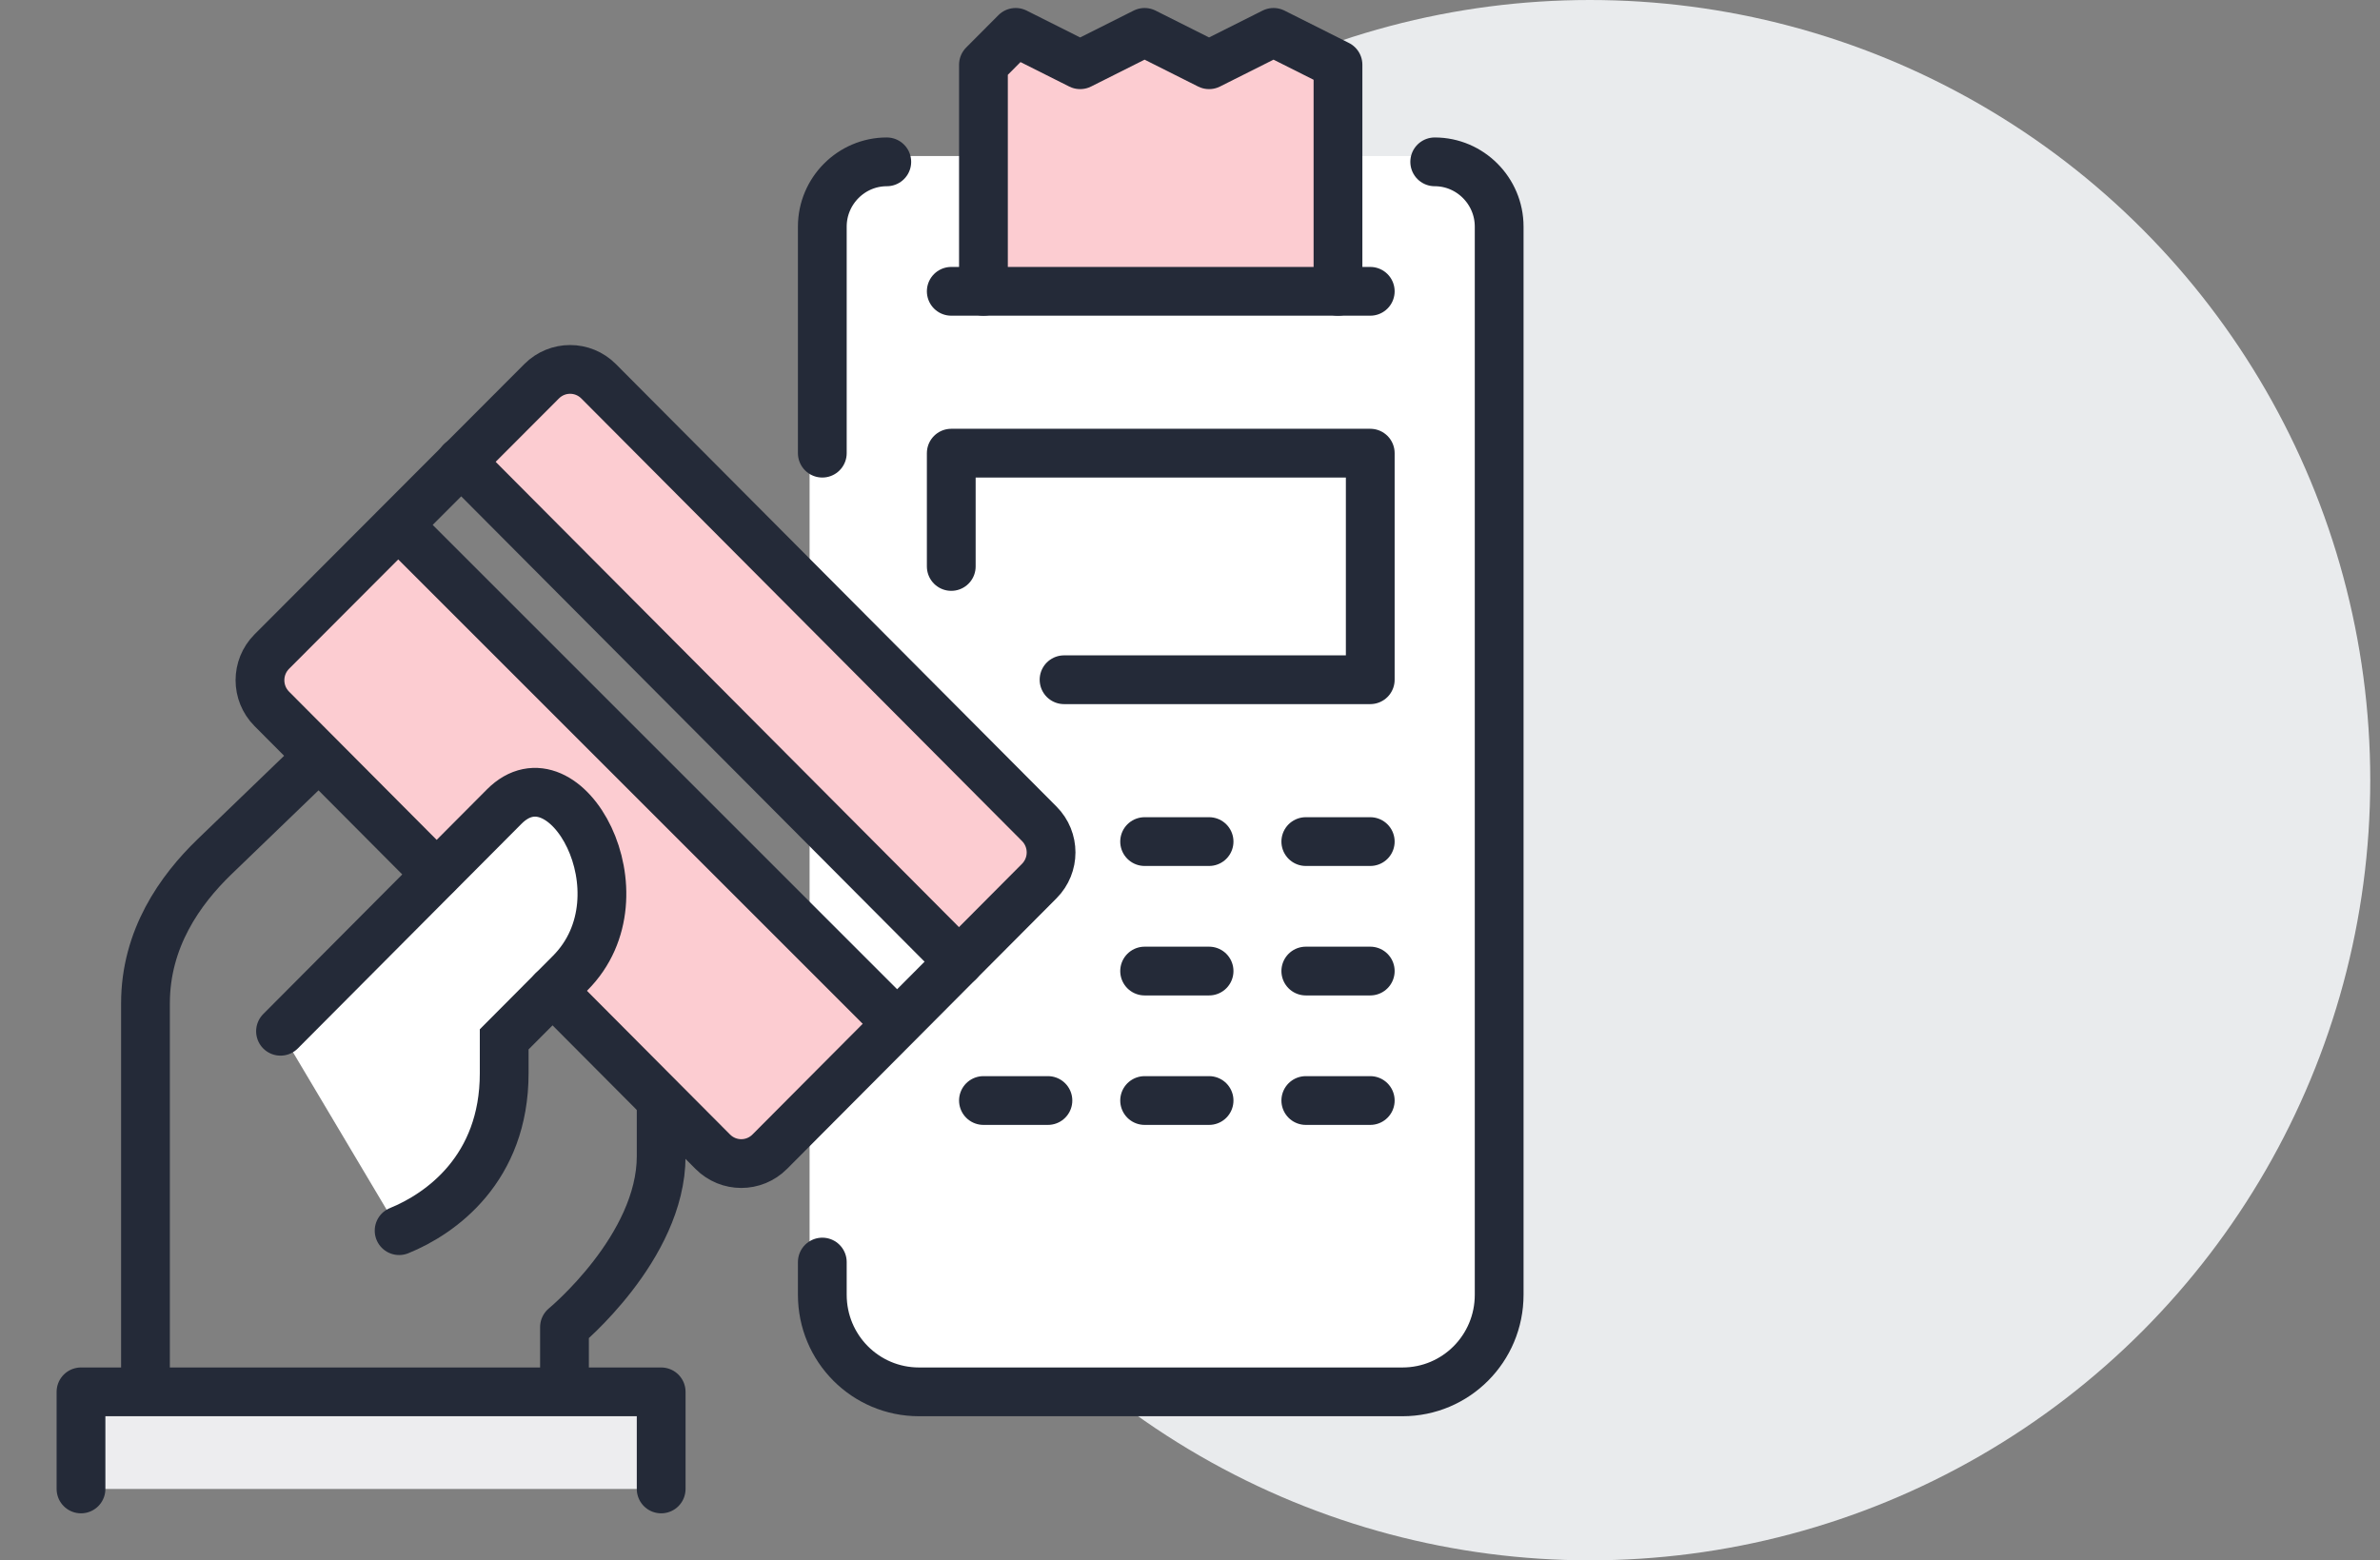 <svg width="122" height="80" viewBox="0 0 122 80" fill="none" xmlns="http://www.w3.org/2000/svg">
<rect x="0" y="0" width="122" height="80" fill="#808080" stroke="none"/>
<g clip-path="url(#clip0_5810_41491)">
<circle cx="81.5" cy="40" r="40" fill="#E9EBED"/>
<path d="M75 8H45L41.5 11V66L43.5 70.5L46 71.5L75 70.5L76.5 67.5V11L75 8Z" fill="white"/>
<path d="M45.5 52L20 27L13 35L38 59.5L45.5 52Z" fill="#FCCCD1"/>
<path d="M48.5 49L23.5 23.5L28.5 18.5L31 19.5L53.5 42V45L48.5 49Z" fill="#FCCCD1"/>
<path d="M28.936 71.362V68.043C28.936 68.043 33.892 63.96 33.892 59.28V56.425" stroke="#242A38" stroke-width="2.5" stroke-linejoin="round"/>
<path d="M14.379 52.874C17.601 49.638 23.598 43.614 25.845 41.357C28.968 38.22 33.23 45.871 29.232 49.887C27.398 51.729 25.845 53.289 25.845 53.289C25.845 54.052 25.845 54.368 25.845 55.032C25.845 59.927 22.59 62.234 20.459 63.097" fill="white"/>
<path d="M14.379 52.874C17.601 49.638 23.598 43.614 25.845 41.357C28.968 38.22 33.23 45.871 29.232 49.887C27.398 51.729 25.845 53.289 25.845 53.289C25.845 54.052 25.845 54.368 25.845 55.032C25.845 59.927 22.59 62.234 20.459 63.097" stroke="#242A38" stroke-width="2.5" stroke-miterlimit="10" stroke-linecap="round"/>
<path d="M16.346 38.768L10.993 43.929C9.225 45.638 7.457 48.128 7.457 51.447V71.362" stroke="#242A38" stroke-width="2.5" stroke-miterlimit="10"/>
<path d="M28.324 50.8L36.535 59.048C37.345 59.861 38.65 59.861 39.459 59.048L53.272 45.174C54.081 44.36 54.081 43.049 53.272 42.236L30.686 19.55C29.877 18.737 28.572 18.737 27.762 19.55L13.933 33.407C13.124 34.22 13.124 35.532 13.933 36.345L22.376 44.825" stroke="#242A38" stroke-width="2.5" stroke-linecap="round" stroke-linejoin="round"/>
<path d="M23.631 23.666L49.157 49.306" stroke="#242A38" stroke-width="2.5" stroke-linecap="round" stroke-linejoin="round"/>
<path d="M20.5 27L45.5 52" stroke="#242A38" stroke-width="2.5" stroke-linecap="round" stroke-linejoin="round"/>
<path d="M4.152 76.34V71.362H33.892V76.34" fill="#EDEDEF"/>
<path d="M4.152 76.34V71.362H33.892V76.34" stroke="#242A38" stroke-width="2.5" stroke-linecap="round" stroke-linejoin="round"/>
<path d="M42.152 23.234V11.617C42.152 9.791 43.639 8.298 45.457 8.298" stroke="#242A38" stroke-width="2.5" stroke-linecap="round" stroke-linejoin="round"/>
<path d="M73.544 8.298C75.361 8.298 76.848 9.791 76.848 11.617V66.383C76.848 69.138 74.634 71.362 71.891 71.362H47.109C44.366 71.362 42.152 69.138 42.152 66.383V64.707" stroke="#242A38" stroke-width="2.5" stroke-linecap="round" stroke-linejoin="round"/>
<path d="M48.762 14.936H50.414" stroke="#242A38" stroke-width="2.5" stroke-linecap="round" stroke-linejoin="round"/>
<path d="M58.674 43.149H61.978" stroke="#242A38" stroke-width="2.5" stroke-linecap="round" stroke-linejoin="round"/>
<path d="M66.936 43.149H70.24" stroke="#242A38" stroke-width="2.5" stroke-linecap="round" stroke-linejoin="round"/>
<path d="M58.674 49.787H61.978" stroke="#242A38" stroke-width="2.5" stroke-linecap="round" stroke-linejoin="round"/>
<path d="M66.936 49.787H70.24" stroke="#242A38" stroke-width="2.5" stroke-linecap="round" stroke-linejoin="round"/>
<path d="M58.674 56.425H61.978" stroke="#242A38" stroke-width="2.5" stroke-linecap="round" stroke-linejoin="round"/>
<path d="M50.412 56.425H53.717" stroke="#242A38" stroke-width="2.5" stroke-linecap="round" stroke-linejoin="round"/>
<path d="M66.936 56.425H70.24" stroke="#242A38" stroke-width="2.5" stroke-linecap="round" stroke-linejoin="round"/>
<path d="M54.544 34.851H70.24V23.234H48.762V29.043" stroke="#242A38" stroke-width="2.5" stroke-linecap="round" stroke-linejoin="round"/>
<path d="M68.586 3.319L65.282 1.66L61.977 3.319L58.673 1.66L55.369 3.319L52.064 1.66L50.412 3.319V14.936H68.586V3.319Z" fill="#FCCCD1" stroke="#242A38" stroke-width="2.5" stroke-linecap="round" stroke-linejoin="round"/>
<path d="M68.588 14.936H70.24" stroke="#242A38" stroke-width="2.5" stroke-linecap="round" stroke-linejoin="round"/>
</g>
<defs>
<clipPath id="clip0_5810_41491">
<rect width="121" height="80" fill="white" transform="translate(0.5)"/>
</clipPath>
</defs>
</svg>
